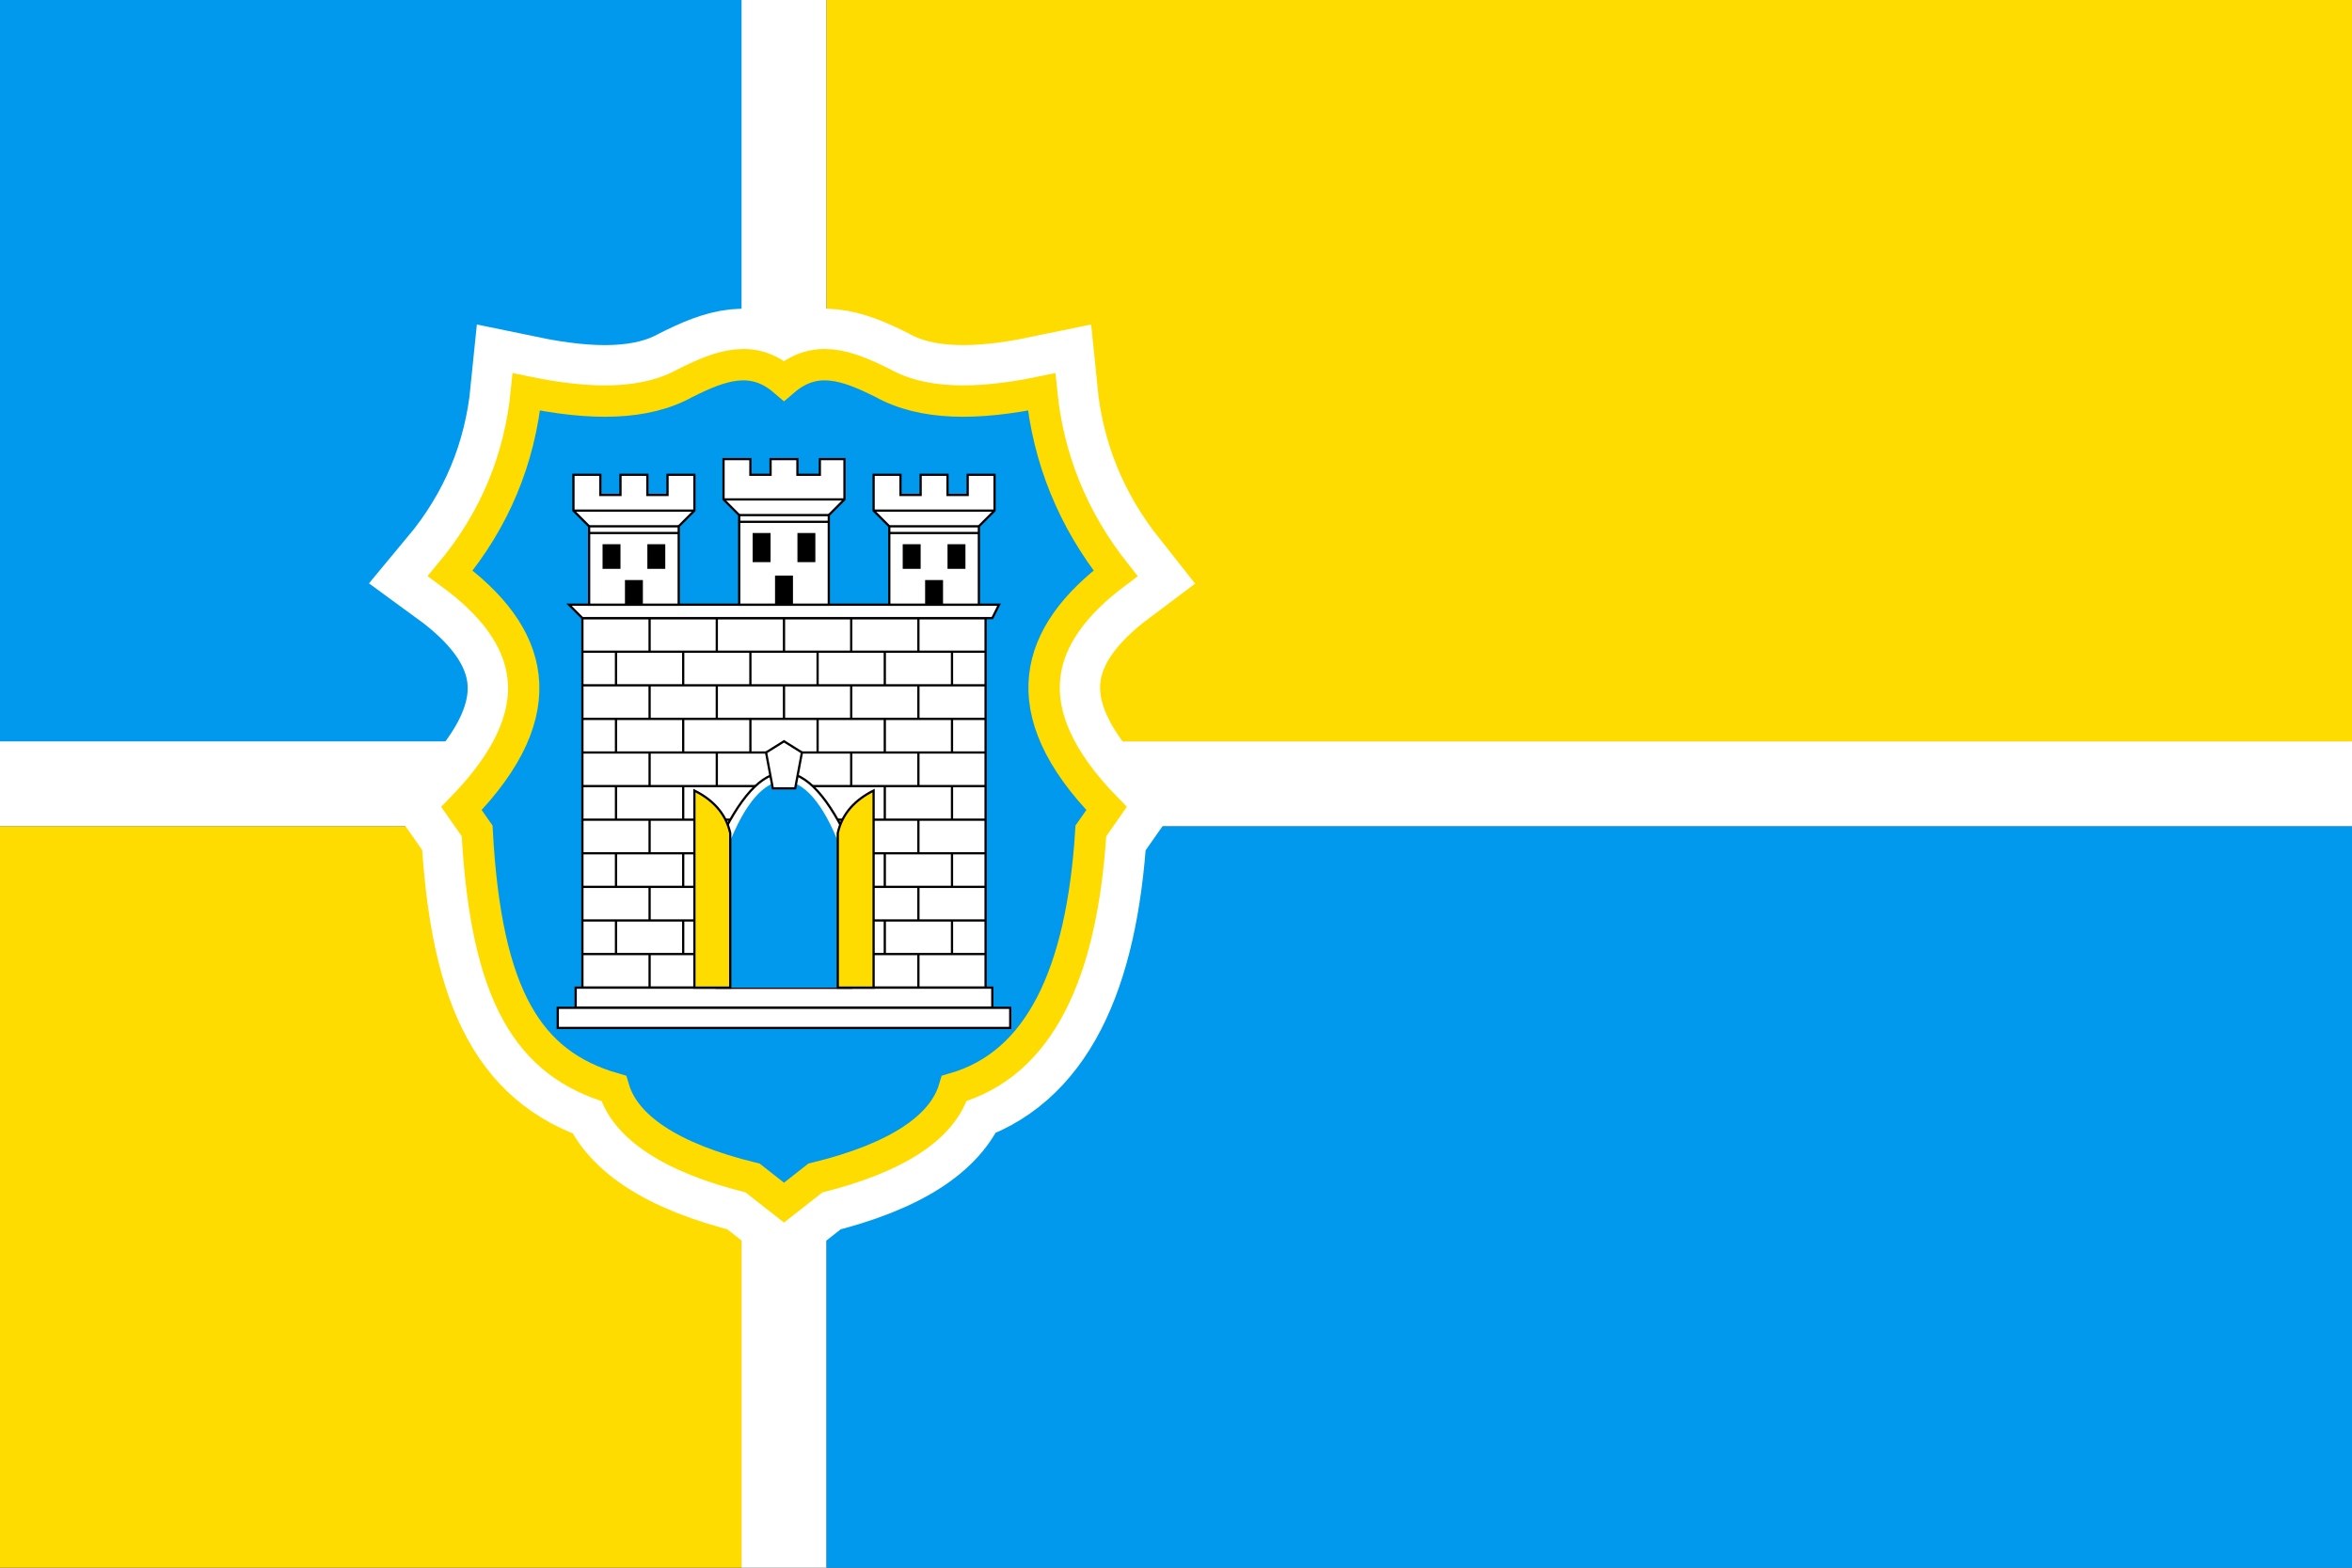 <?xml version="1.0" encoding="UTF-8"?>
<svg xmlns="http://www.w3.org/2000/svg" height="700px" width="1050px">

<rect width="100%" height="100%" fill="#333333" stroke="none"/>

<!--background-->
<rect x="331px" y="0px" width="38px" height="700px" style="fill:white;"/>
<rect x="0px" y="331px" width="1050px" height="38px" style="fill:white;"/>

<rect x="0px" y="0px" width="331px" height="331px" style="fill:#09e;"/>
<rect x="369px" y="369px" width="881px" height="331px" style="fill:#09e;"/>

<rect x="0px" y="369px" width="331px" height="331px" style="fill:#ffdc00;"/>
<rect x="369px" y="0px" width="881px" height="331px" style="fill:#ffdc00;"/>

<!--inner shield-->
<path style="fill:none; stroke:white; stroke-width:50px; stroke-linejoin:mitter;"

d="m 350,170 C 336,158 322,163 306,171 288,181 264,181 235,175 232,205 221,232 201,256 238,283 249,317 206,361 L 213,371 
	C 217,445 236,475 274,486 279,503 299,517 336,526 L350,537 
	L 364,526 C 401,517 421,503 426,486 464,475 483,435, 487,371
	L 494,361 C 451,317 462,283 498,256 479,232 468,205 465,175 436,181 412,181 394,171 378,163 364,158 350,170 z"
/>

<path style="fill:#09e; stroke:#ffdc00; stroke-width:14px; stroke-linejoin:mitter;"

d="m 350,170 C 336,158 322,163 306,171 288,181 264,181 235,175 232,205 221,232 201,256 238,283 249,317 206,361 L 213,371 
	C 217,445 236,475 274,486 279,503 299,517 336,526 L350,537 
	L 364,526 C 401,517 421,503 426,486 464,475 483,435, 487,371
	L 494,361 C 451,317 462,283 498,256 479,232 468,205 465,175 436,181 412,181 394,171 378,163 364,158 350,170 z"
/>


<!--castle-->
<!--castle wall-->
<rect x="260px" y="276px" width="180px" height="165px" style="fill:white ;stroke:black; stroke-width:1px;"/>

<!--bricks - horizontal lines-->
<line x1="260px" y1="291px" x2="440px" y2="291px" stroke="black" stroke-width="1" stroke-linecap="butt"/>
<line x1="260px" y1="306px" x2="440px" y2="306px" stroke="black" stroke-width="1" stroke-linecap="butt"/>
<line x1="260px" y1="321px" x2="440px" y2="321px" stroke="black" stroke-width="1" stroke-linecap="butt"/>
<line x1="260px" y1="336px" x2="440px" y2="336px" stroke="black" stroke-width="1" stroke-linecap="butt"/>
<line x1="260px" y1="351px" x2="440px" y2="351px" stroke="black" stroke-width="1" stroke-linecap="butt"/>
<line x1="260px" y1="366px" x2="440px" y2="366px" stroke="black" stroke-width="1" stroke-linecap="butt"/>
<line x1="260px" y1="381px" x2="440px" y2="381px" stroke="black" stroke-width="1" stroke-linecap="butt"/>
<line x1="260px" y1="396px" x2="440px" y2="396px" stroke="black" stroke-width="1" stroke-linecap="butt"/>
<line x1="260px" y1="411px" x2="440px" y2="411px" stroke="black" stroke-width="1" stroke-linecap="butt"/>
<line x1="260px" y1="426px" x2="440px" y2="426px" stroke="black" stroke-width="1" stroke-linecap="butt"/>

<!--bricks - vertical lines-->
<!--whole bricks-->
<line x1="290px" y1="276px" x2="290px" y2="291px" stroke="black" stroke-width="1" stroke-linecap="butt"/>
<line x1="320px" y1="276px" x2="320px" y2="291px" stroke="black" stroke-width="1" stroke-linecap="butt"/>
<line x1="350px" y1="276px" x2="350px" y2="291px" stroke="black" stroke-width="1" stroke-linecap="butt"/>
<line x1="380px" y1="276px" x2="380px" y2="291px" stroke="black" stroke-width="1" stroke-linecap="butt"/>
<line x1="410px" y1="276px" x2="410px" y2="291px" stroke="black" stroke-width="1" stroke-linecap="butt"/>

<line x1="290px" y1="306px" x2="290px" y2="321px" stroke="black" stroke-width="1" stroke-linecap="butt"/>
<line x1="320px" y1="306px" x2="320px" y2="321px" stroke="black" stroke-width="1" stroke-linecap="butt"/>
<line x1="350px" y1="306px" x2="350px" y2="321px" stroke="black" stroke-width="1" stroke-linecap="butt"/>
<line x1="380px" y1="306px" x2="380px" y2="321px" stroke="black" stroke-width="1" stroke-linecap="butt"/>
<line x1="410px" y1="306px" x2="410px" y2="321px" stroke="black" stroke-width="1" stroke-linecap="butt"/>

<line x1="290px" y1="336px" x2="290px" y2="351px" stroke="black" stroke-width="1" stroke-linecap="butt"/>
<line x1="320px" y1="336px" x2="320px" y2="351px" stroke="black" stroke-width="1" stroke-linecap="butt"/>
<line x1="380px" y1="336px" x2="380px" y2="351px" stroke="black" stroke-width="1" stroke-linecap="butt"/>
<line x1="410px" y1="336px" x2="410px" y2="351px" stroke="black" stroke-width="1" stroke-linecap="butt"/>

<line x1="290px" y1="366px" x2="290px" y2="381px" stroke="black" stroke-width="1" stroke-linecap="butt"/>
<line x1="410px" y1="366px" x2="410px" y2="381px" stroke="black" stroke-width="1" stroke-linecap="butt"/>

<line x1="290px" y1="396px" x2="290px" y2="411px" stroke="black" stroke-width="1" stroke-linecap="butt"/>
<line x1="410px" y1="396px" x2="410px" y2="411px" stroke="black" stroke-width="1" stroke-linecap="butt"/>

<line x1="290px" y1="426px" x2="290px" y2="441px" stroke="black" stroke-width="1" stroke-linecap="butt"/>
<line x1="410px" y1="426px" x2="410px" y2="441px" stroke="black" stroke-width="1" stroke-linecap="butt"/>

<!--parted bricks-->
<line x1="275px" y1="291px" x2="275px" y2="306px" stroke="black" stroke-width="1" stroke-linecap="butt"/>
<line x1="305px" y1="291px" x2="305px" y2="306px" stroke="black" stroke-width="1" stroke-linecap="butt"/>
<line x1="335px" y1="291px" x2="335px" y2="306px" stroke="black" stroke-width="1" stroke-linecap="butt"/>
<line x1="365px" y1="291px" x2="365px" y2="306px" stroke="black" stroke-width="1" stroke-linecap="butt"/>
<line x1="395px" y1="291px" x2="395px" y2="306px" stroke="black" stroke-width="1" stroke-linecap="butt"/>
<line x1="425px" y1="291px" x2="425px" y2="306px" stroke="black" stroke-width="1" stroke-linecap="butt"/>

<line x1="275px" y1="321px" x2="275px" y2="336px" stroke="black" stroke-width="1" stroke-linecap="butt"/>
<line x1="305px" y1="321px" x2="305px" y2="336px" stroke="black" stroke-width="1" stroke-linecap="butt"/>
<line x1="335px" y1="321px" x2="335px" y2="336px" stroke="black" stroke-width="1" stroke-linecap="butt"/>
<line x1="365px" y1="321px" x2="365px" y2="336px" stroke="black" stroke-width="1" stroke-linecap="butt"/>
<line x1="395px" y1="321px" x2="395px" y2="336px" stroke="black" stroke-width="1" stroke-linecap="butt"/>
<line x1="425px" y1="321px" x2="425px" y2="336px" stroke="black" stroke-width="1" stroke-linecap="butt"/>

<line x1="275px" y1="351px" x2="275px" y2="366px" stroke="black" stroke-width="1" stroke-linecap="butt"/>
<line x1="305px" y1="351px" x2="305px" y2="366px" stroke="black" stroke-width="1" stroke-linecap="butt"/>
<line x1="395px" y1="351px" x2="395px" y2="366px" stroke="black" stroke-width="1" stroke-linecap="butt"/>
<line x1="425px" y1="351px" x2="425px" y2="366px" stroke="black" stroke-width="1" stroke-linecap="butt"/>

<line x1="275px" y1="381px" x2="275px" y2="396px" stroke="black" stroke-width="1" stroke-linecap="butt"/>
<line x1="305px" y1="381px" x2="305px" y2="396px" stroke="black" stroke-width="1" stroke-linecap="butt"/>
<line x1="395px" y1="381px" x2="395px" y2="396px" stroke="black" stroke-width="1" stroke-linecap="butt"/>
<line x1="425px" y1="381px" x2="425px" y2="396px" stroke="black" stroke-width="1" stroke-linecap="butt"/>

<line x1="275px" y1="411px" x2="275px" y2="426px" stroke="black" stroke-width="1" stroke-linecap="butt"/>
<line x1="305px" y1="411px" x2="305px" y2="426px" stroke="black" stroke-width="1" stroke-linecap="butt"/>
<line x1="395px" y1="411px" x2="395px" y2="426px" stroke="black" stroke-width="1" stroke-linecap="butt"/>
<line x1="425px" y1="411px" x2="425px" y2="426px" stroke="black" stroke-width="1" stroke-linecap="butt"/>

<!--stairs-->
<rect x="257px" y="441px" width="186px" height="9px" style="fill:white ;stroke:black; stroke-width:1px;"/>
<rect x="249px" y="450px" width="202px" height="9px" style="fill:white ;stroke:black; stroke-width:1px;"/>

<!--door-->
<!--door hole-->
<path style="fill:white; stroke:black; stroke-width:1px;" d="m 320,378 C 340,334 360,334 380,378 V441 H320 V378 Z"
/>
<path style="fill:#09e;" d="m 325,378 C 340,339 360,339 375,378 V441 H325 V378 Z"
/>

<!--doors-->
<path
 style="fill:#ffdc00; stroke:black; stroke-width:1px;" d="m 326,372 C 324,363 318,357 310,353 V441 H326 V372 z"/>
<path
 style="fill:#ffdc00; stroke:black; stroke-width:1px;" d="m 374,372 C 376,363 382,357 390,353 V441 H374 V372 z"/>

<!--door top-->
<polygon points="345,352 342,336 350,331 358,336 355,352" style="fill:white; stroke:black; stroke-width:1"/>

<!--roof-->
<polygon points="260,276 254,270 446,270 443,276" style="fill:white; stroke:black; stroke-width:1"/>

<!--towers-->
<!--central tower-->
<path
 style="fill:white; stroke:black; stroke-width:1px;" 
	d="m 370,270 H330 V230 L323,223 V205 H335 V212 H344 V205 H356 V212 H366 V205 H377 V223 L370,230 V270 z"/>
<line x1="330px" y1="233px" x2="370px" y2="233px" stroke="black" stroke-width="1" stroke-linecap="butt"/>
<line x1="330px" y1="230px" x2="370px" y2="230px" stroke="black" stroke-width="1" stroke-linecap="butt"/>
<line x1="323px" y1="223px" x2="377px" y2="223px" stroke="black" stroke-width="1" stroke-linecap="butt"/>

<rect x="336px" y="238px" width="8px" height="13px" style="fill:black;"/>
<rect x="356px" y="238px" width="8px" height="13px" style="fill:black;"/>
<rect x="346px" y="257px" width="8px" height="13px" style="fill:black;"/>

<!--left tower-->
<path
 style="fill:white; stroke:black; stroke-width:1px;" 
	d="m 303,270 H263 V235 L256,228 V212 H268 V221 H277 V212 H289 V221 H298 V212 H310 V228 L303,235 V270 z"/>
<line x1="263px" y1="238px" x2="303px" y2="238px" stroke="black" stroke-width="1" stroke-linecap="butt"/>
<line x1="263px" y1="235px" x2="303px" y2="235px" stroke="black" stroke-width="1" stroke-linecap="butt"/>
<line x1="256px" y1="228px" x2="310px" y2="228px" stroke="black" stroke-width="1" stroke-linecap="butt"/>

<rect x="269px" y="243px" width="8px" height="11px" style="fill:black;"/>
<rect x="289px" y="243px" width="8px" height="11px" style="fill:black;"/>
<rect x="279px" y="259px" width="8px" height="11px" style="fill:black;"/>

<!--right tower-->
<path
 style="fill:white; stroke:black; stroke-width:1px;" 
	d="m 437,270 H397 V235 L390,228 V212 H402 V221 H411 V212 H423 V221 H432 V212 H444 V228 L437,235 V270 z"/>
<line x1="397px" y1="238px" x2="437px" y2="238px" stroke="black" stroke-width="1" stroke-linecap="butt"/>
<line x1="397px" y1="235px" x2="437px" y2="235px" stroke="black" stroke-width="1" stroke-linecap="butt"/>
<line x1="390px" y1="228px" x2="444px" y2="228px" stroke="black" stroke-width="1" stroke-linecap="butt"/>

<rect x="403px" y="243px" width="8px" height="11px" style="fill:black;"/>
<rect x="423px" y="243px" width="8px" height="11px" style="fill:black;"/>
<rect x="413px" y="259px" width="8px" height="11px" style="fill:black;"/>

</svg>